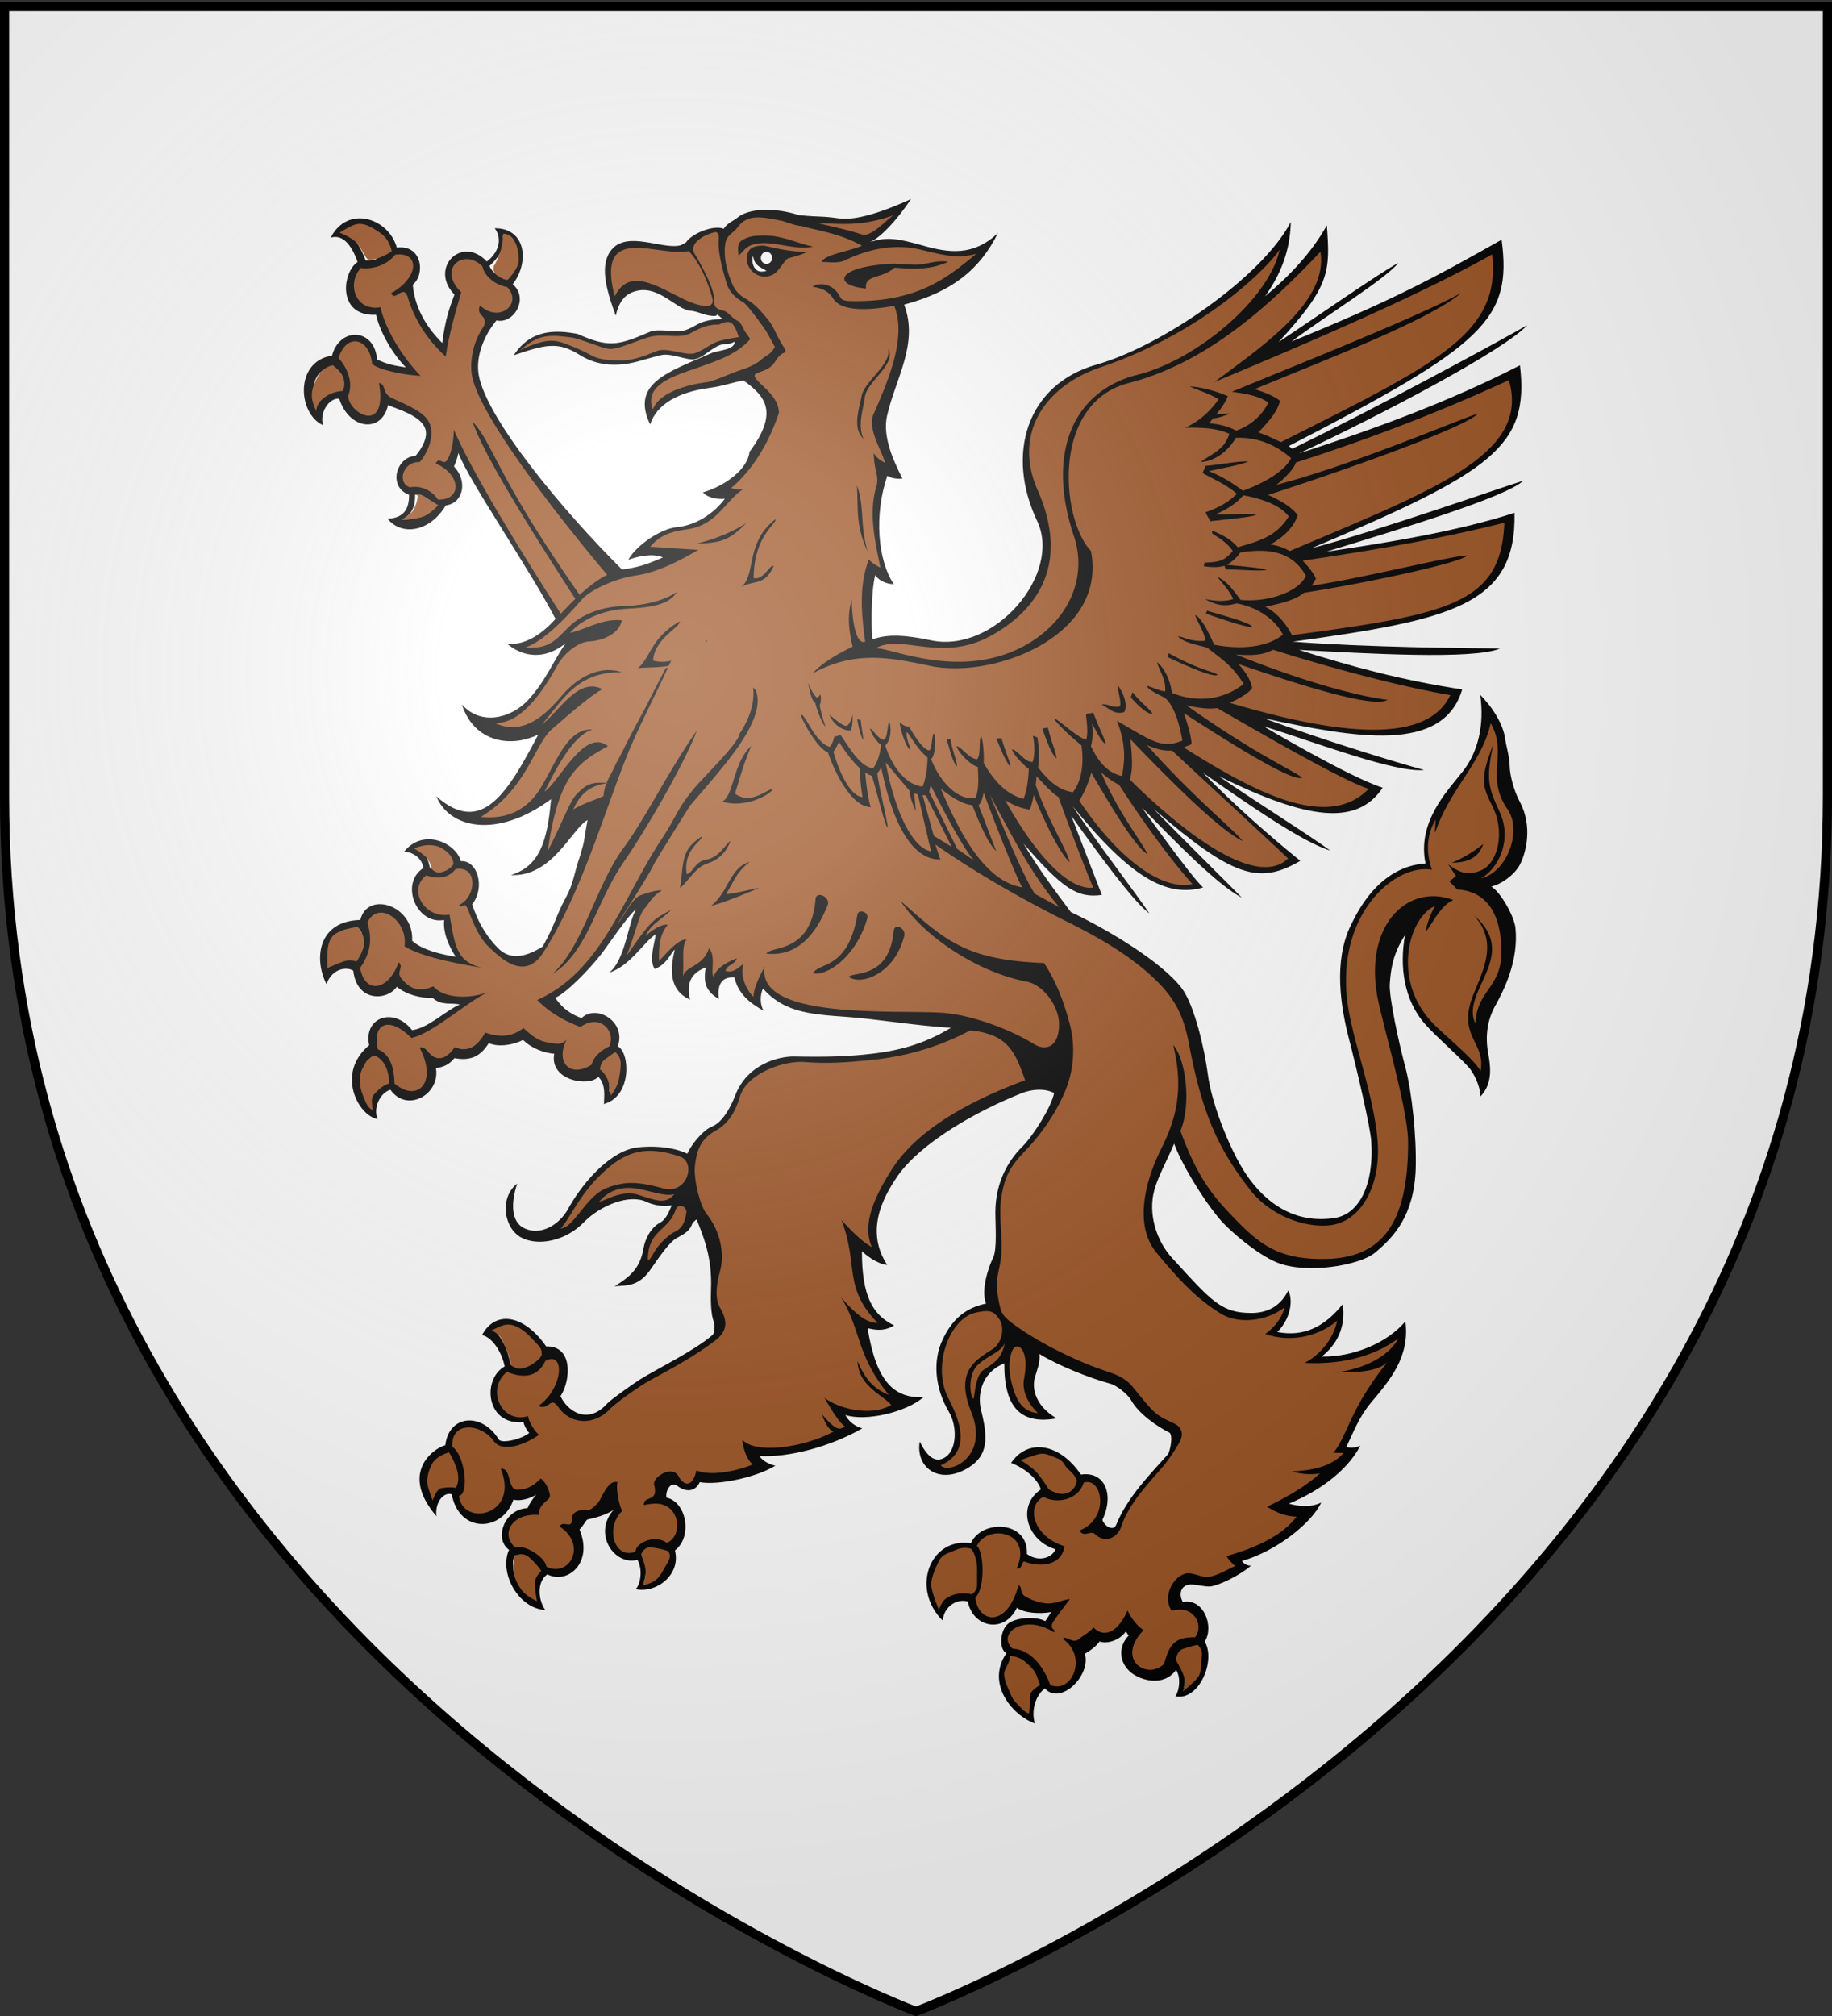 <svg xmlns="http://www.w3.org/2000/svg" xmlns:xlink="http://www.w3.org/1999/xlink" width="600" height="660" version="1.0"><rect width="100%" height="100%" fill="#333333" stroke="none"/><desc>Flag of Canton of Valais (Wallis)</desc><defs><g id="d"><path id="c" d="M0 0v1h.5z" transform="rotate(18 3.157 -.5)"/><use xlink:href="#c" width="810" height="540" transform="scale(-1 1)"/></g><g id="e"><use xlink:href="#d" width="810" height="540" transform="rotate(72)"/><use xlink:href="#d" width="810" height="540" transform="rotate(144)"/></g><radialGradient xlink:href="#a" id="f" cx="221.445" cy="226.331" r="300" fx="221.445" fy="226.331" gradientTransform="matrix(1.353 0 0 1.349 -77.63 -85.747)" gradientUnits="userSpaceOnUse"/><linearGradient id="a"><stop offset="0" style="stop-color:white;stop-opacity:.314"/><stop offset=".19" style="stop-color:white;stop-opacity:.251"/><stop offset=".6" style="stop-color:#6b6b6b;stop-opacity:.125"/><stop offset="1" style="stop-color:black;stop-opacity:.125"/></linearGradient><path id="b" d="M2.922 27.673c0-5.952 2.317-9.844 5.579-11.013 1.448-.519 3.307-.273 5.018 1.447 2.119 2.129 2.736 7.993-3.483 9.121.658-.956.619-3.081-.714-3.787-.99-.524-2.113-.253-2.676.123-.824.552-1.729 2.106-1.679 4.108z"/></defs><g style="display:inline"><path d="M300 658.5s298.5-112.32 298.5-397.772V2.176H1.5v258.552C1.5 546.18 300 658.5 300 658.5" style="fill:#fff;fill-opacity:1;fill-rule:evenodd;stroke:none;stroke-width:1px;stroke-linecap:butt;stroke-linejoin:miter;stroke-opacity:1"/></g><g style="display:inline"><path d="M216.868 304.058c-1.62 7.091-2.204 14.937 5.415 18.609-1.364-6.08.228-9.871 5.572-12.038-1.308 6.922 1.08 9.51 4.605 11.797-.682-5.176.91-8.426 5.515-8.065 1.25 6.139 5.629 9.75 10.291 12.399-1.25-2.047-1.364-5.718-.227-8.246 3.443 4.135 7.34 6.5 11.726 7.938 5.318 1.744 11.356 2.127 18.18 2.655 9.779.722 24.96 3.37 36.5 4.032-8.186 5.237-16.487 8.306-27.972 9.69-8.244 1.024-15.976 1.265-27.234 1.024-5.401-.12-16.658 2.648-20.98 14.445-1.705 4.695-4.605 10.112-8.13 11.617-3.411 1.384-7.562 7.042-8.812 10.171-7.335-3.671-17.057-2.527-18.763-2.166-9.892 2.227-19.103 14.505-23.424 22.871-2.9 5.537-9.495 10.232-15.635 6.982-4.378-2.347-4.606-9.209-2.275-16.552-6.367 5.237-4.775 16.552 1.365 20.103 5.97 3.37 15.749 1.384 22.23-5.718 5.743-6.2 15.92-10.593 22.003-7.584 2.161 1.084 5.572 1.987 8.983 1.325-.91 2.347-2.16 5.356-3.922 6.32-3.525 1.925-5.515 6.38-6.027 9.63-1.08 6.32-3.411 9.93-10.234 14.204 5.174-.24 8.926-.24 13.077-6.801 3.07-4.755 6.254-9.39 8.471-10.894 1.535-1.084 4.833-2.227 5.856-5.538.057-.12.91-1.384 1.592-1.625 2.445 6.5 5.515 14.084 5.06 26.062-.057 2.828-.227 9.088 1.024 12.098.398.963.284 4.153-.398 4.815-6.368 5.898-19.9 12.82-25.642 16.612-3.354 2.287-10.461 7.644-11.712 9.088-6.994 8.186-14.214 2.468-16.432-2.829 3.582-5.657 4.606-18.839-5.06-18.538-8.13-12.278-18.136-13.302-22.628-4.273 4.264 1.324 7.107 7.283 7.96 11.737-8.074 4.694-6.71 22.149 6.709 20.765-.342.24 1.648 4.213 2.046 3.972-2.729 2.407-9.892 4.213-10.859 2.468-5.856-10.112-17.568-9.33-18.876 2.166-4.264 1.264-16.26 10.293-3.127 26.483-.625-5.176 2.558-9.148 5.401-8.185 2.616 14.746 17.91 14.144 21.833 1.926 1.364.782 6.083-.12 8.13-1.926-.91.963-3.013 4.273-3.127 5.176-8.415.3-11.94 11.556-6.595 15.529-3.639 8.546 3.297 21.908 12.792 22.45-2.33-3.431-3.24-10.292.74-13.302 6.993 3.852 16.374-4.093 11.37-16.732.91-.783 2.104-3.01 2.673-3.672 2.274-.481 7.334-1.865 9.495-3.792-7.733 9.029.227 21.126 8.3 18.78 1.99 3.73 1.024 9.388-.682 10.953 7.334 1.625 16.09-5.296 13.93-14.445 6.424-5.236 3.98-18.237-3.014-19.681-.398-2.89 1.706-6.14 3.753-4.454 3.81 3.01 6.766 1.625 8.016-1.324 6.652 1.263 20.184-1.866 26.722-6.14-1.933-.421-4.491-1.685-5.628-3.611 10.404.602 24.96-3.43 36.33-10.292-2.842-.903-4.832-2.708-5.97-4.996 7.221 2.468 21.321-.963 27.576-6.62-10.348.36-16.602-5.598-19.73-25.761 2.218.542 5.63 1.444 9.382-1.023-7.733-3.912-11.428-11.316-11.371-27.687 1.023 1.144 5.515 4.935 8.926 5.116-7.562-12.218-2.104-24.376 3.81-33.344 8.13-12.158 27.688-24.015 43.892-30.756 3.127-1.264 7.618-1.927 11.257 0-.739 4.755-7.22 15.769-11.144 19.922-4.719 4.875-9.608 13-9.608 24.737 0 4.454.682 13.603-.796 16.793-1.592 3.31-4.378 11.977-2.502 17.093-8.358 1.746-12.565 7.223-15.35 13.483-3.412 7.463-2.9 17.695 2.16 26.723 3.127 5.477 2.842 13.904-.91 16.853-4.037 3.07-6.993-.722-9.324-5.598-1.535 9.811 7.107 16.492 17.511 9.51 6.539-4.454 6.71-10.714 4.15-21.307-1.193-5.055-.34-13.722 8.245-17.394-.171 17.334 6.538 22.751 18.478 20.524-7.448-4.574-8.87-11.135-7.676-15.348.626-2.347 1.933-5.477 1.592-8.667 6.254 4.093 17.114 8.787 25.016 11.075 2.047.541 6.027 3.671 7.392 6.2 2.729 5.055 9.04 9.69 13.418 11.977 1.592.842.284 7.342-.512 8.245-5.8 6.922-14.157 15.65-18.194 26.182-.91 2.468-4.037.723-4.89-1.805 4.322-9.57.797-18.238-7.561-16.913-7.903-12.158-19.047-13.242-24.675-4.334 4.946 1.986 9.38 6.019 10.518 9.871-8.528 6.019-5.174 18.96 5.174 22.33-1.308 3.25-5.97 4.875-10.12 1.745.568-12.519-15.977-13-19.786-4.032-14.385-2.287-21.435 16.853-9.95 28.89.398-5.477 5.288-8.366 8.87-7.102 1.762 9.63 12.849 12.158 17.34 2.287 2.331 1.926 7.903 2.408 12.11 1.625 0 .06-2.103 3.43-2.103 3.37-3.184-1.925-11.087-1.444-13.589 1.385-2.387 2.708-2.786 9.209-.113 10.533-7.391 11.436 2.104 23.233 10.063 26.242-1.421-4.514.17-10.593 3.525-13.06 5.572 6.5 16.431-4.996 14.1-12.941 1.592-.903 4.094-2.83 5.231-4.575 2.786 1.084 7.334-.602 9.268-3.791 0 .06.966 1.625.966 1.625-3.923 4.273-3.24 10.292.91 13.783 3.297 2.829 11.428 5.477 15.863-1.023 1.591 2.588 1.42 6.921-.228 9.87 8.471 1.686 14.328-13.482 10.348-20.403 3.41-5.598-.285-16.251-7.733-14.807-1.478-2.528-1.023-6.5 3.014-6.5 1.705 0 4.946.903 6.709.722 2.729-.3 10.006-3.792 14.384-7.764-1.365.18-2.9-.963-3.184-1.745 12.395-3.732 24.79-14.385 27.973-21.789-3.468 1.926-8.187 1.445-11.428.422 8.87-3.792 20.184-11.256 25.244-21.608-1.706.843-3.468.903-4.947.482 2.559-5.538 4.321-10.895 8.642-16.432 6.71-8.426 13.873-17.154 12.224-30.395-6.367 8.005-18.42 13.362-29.564 13.121 5.116-4.273 8.585-10.533 7.448-19.561-6.539 8.607-13.816 12.278-23.14 10.412 3.752-3.852 6.026-10.472 3.922-15.588-3.183 6.921-8.585 8.486-13.076 8.486-10.575 0-13.987-4.273-27.973-20.464-5.515-6.32-8.642-16.431-6.311-25.4 1.194-4.754 4.605-11.315 6.993-17.273 2.331 6.861 9.495 19.802 15.976 27.987 3.469 4.454 13.532 13.422 20.468 16.371 10.519 4.454 29.167.963 34.398-3.61 6.766-5.84 13.93-13.965 14.498-31.359.341-12.038-1.364-28.77-3.639-37.858-2.16-8.366-5.856-26.242-5.515-31.118.398-6.139 1.308-11.556 5.402-18.177-2.047 11.496-.455 24.377 7.22 33.345 4.094 4.875 10.348 10.352 15.124 15.77 1.592 1.745 4.32 7.041 4.264 11.074 3.184-3.551 4.207-8.005 2.843-15.59-1.308-7.101-.285-13.24 2.501-18.417 3.298-6.26 8.188-16.973 7.05-28.83-.398-4.333-5.23-13.362-8.528-15.468 3.241-.722 7.846-4.033 9.893-7.765 2.388-4.514 4.833-14.625.17-23.834-2.16-4.273-3.581-10.112-3.581-13.603 0-2.768-1.479-8.546-1.535-9.45-.569-5.657-4.492-12.218-8.87-16.792 1.535 11.075-.739 21.367-6.254 28.65-5.345 7.162-16.09 18.718-13.077 34.187-16.545 1.204-24.163 18.237-26.38 23.052-6.312 13.542-3.412 30.937-.797 41.77 2.843 11.497 7.676 33.345 8.017 38.762 1.023 16.07-4.207 27.325-13.134 28.65-12.849 1.925-22.457-4.214-29.564-14.084-6.539-8.969-13.703-28.229-15.067-39.665-1.08-8.908-4.662-25.58-9.154-31.9-7.164-9.99-26.38-22.028-39.23-28.468-5.856-8.307-11.599-16.372-16.659-25.46 13.646 16.612 18.933 20.404 27.632 19.08 0 .06-10.802-29.433-10.802-29.493 8.641 12.88 22.457 32.803 27.574 36.354-4.548-7.163-18.705-26.664-27.12-39.965 20.411 26.543 33.147 34.187 46.11 30.335-4.037-3.732-21.605-29.733-21.605-29.793 12.451 13.482 26.893 29.01 35.307 33.585-7.505-8.005-21.036-22.09-31.213-33.104 28.086 25.52 37.24 28.349 51.852 19.38-11.542-9.93-23.311-20.824-34.34-32.802 15.52 11.436 35.136 25.881 44.915 28.95-8.813-6.74-27.234-18.778-39.4-27.746 31.497 16.371 48.838 18.658 57.935 4.333-11.997-4.032-42.073-22.871-42.073-22.931 18.876 6.2 46.621 17.454 56.685 16.31-10.064-2.888-35.421-11.074-56.685-19.32 32.578 7.404 63.393 13.242 70.16-10.713-20.924-3.37-38.72-8.366-57.652-14.746 23.31 1.324 61.972 3.731 71.07-.542-11.258-.06-47.816-.421-73.23-2.528 55.604-8.125 79.085-13.422 78.29-48.03-20.241 6.921-44.632 11.075-66.522 14.505 25.585-8.306 63.394-20.283 69.648-26.483-9.722 3.19-50.146 18.298-74.935 25.22 64.19-28.59 77.096-38.04 73.741-68.254-25.016 13.602-51.795 23.895-78.062 32.862 29.11-14.445 72.434-38.4 80.678-47.85-9.836 6.02-55.093 31.84-83.066 46.105-.398-.3-.796-.662-1.194-1.023 69.08-37.618 78.915-47.128 75.163-76.92-23.709 14.143-38.32 22.51-74.253 37.978 12.394-9.81 33.203-23.293 37.752-29.312-6.823 3.852-28.485 19.862-42.3 29.493 18.25-20.886 18.25-26.182 17.056-43.517-5.629 10.594-13.361 18.96-21.832 26.483 5.685-8.486 8.869-17.214 9.096-27.746-10.177 20.584-45.711 46.344-68.681 53.206-24.562 7.343-32.18 33.344-20.923 58.322 8.87 19.742-15.066 49.415-37.467 44.48-8.87-1.987-15.295-2.468-20.753-.362-.511-6.26-.34-18.838 1.024-23.954.966 1.685 3.468 3.31 6.538 3.37-5.742-9.089-6.958-25.93-2.296-40.434 1.478 1.023 3.582 1.264 5.344 1.023-3.468-7.163-7.066-15.877-5.417-23.46 3.013-13.905 11.215-26.72 6.03-41.364 16.83-4.755 26.643-12.952 33.125-26.675-8.7 8.607-17.114 7.524-26.95 4.515-8.3-2.468-12.365-3.225-18.165-1.178 3.696-1.806 8.927-7.494 14.442-16.04-9.495 4.574-19.19 8.078-25.33 7.235-6.993-1.023-5.785-.37-14.3-1.222-8.6-2.953-17.852-2.712-22.002 1.14-.626.602-3.696 2.094-4.549 3.934-3.473-1.448-10.56 1.43-13.048 4.626-.057.542-1.933 1.444-2.331 1.565-6.318 1.663-18.545-5.53-24.202 1.542-4.29 5.365-2.258 14.202 1.411 24.663 1.082-4.893 3.019-8.056 7.194-9.186 8.142-2.204 14.27 6.992 19.179 7.357 2.672.18 4.555 1.724 8.002 1.96 2.759.19-.026-1.986 3.33 1.1-9.06.407-8.714 2.868-13.805 4.413-2.225.675-9.044-.865-11.618.304-11.681 5.302-14.74 6.03-25.871.831-7.309-1.372-16.226-2.03-22.472 8.015 10.916-3.912 15.595-5.326 23.214-.21 5.064 3.346 10.802 4.544 18.04 3.138 3.57-.693 9.77-3.005 11.718-3.145 3.324-.238 6.826 1.526 10.014 1.74 2.936.198 5.957-3.322 8.902-4.883 3.016-1.598 3.406-.091 6.206-1.77 0 3.25-5.75 3.155-8.289 4.335-15.175 7.052-28.58 11.175-21.59 26.578 2.263-7.525 9.996-12.11 21.034-13.644 4.78-.665 8.24-2.092 11.962-2.766 7.312 5.657 12.838 11.468 2.081 26.663-.511 6.019-8.066 12.525-16.423 15.053 1.819 2.227 5.344 2.648 7.732 2.407-3.753 5.297-9.95 9.871-17.057 10.594-5.458.541-14.1 6.56-17.056 12.157 3.07-1.203 8.471-2.588 12.224-.902-4.776 2.287-8.7 3.792-14.442 4.514-21.15-22.21-47.758-56.096-50.601-72.407-1.25-7.343 2.16-15.287 6.254-20.464 6.14 1.505 11.599-8.306 5.742-13.482 6.027-8.246 4.663-21.005-6.367-20.885 2.444 3.31 1.99 8.607-2.786 12.399-8.927-10.052-20.525 2.588-11.428 12.338-1.706 4.755-3.24 9.089-4.321 18.057-4.321-4.575-9.609-11.858-10.405-21.728 4.549-3.973 3.241-15.108-5.629-13.843-2.842-10.955-17.34-16.131-23.367-3.732 3.866-1.264 7.164 2.046 9.495 9.088-5.458 3.792-7.335 20.404 6.538 19.682.967 4.995 4.833 13.482 10.518 19.621-3.809-.602-6.481-1.083-10.177-2.95-.853-11.736-13.19-12.278-15.92-1.444-13.36 2.167-12.053 21.728-3.183 25.941-1.365-5.236 2.672-10.472 5.742-9.81 3.696 11.797 15.18 12.7 17.228 2.287 3.013 1.505 12.167 3.973 13.304 9.39.568 2.587-.796 6.139-3.582 9.57-6.88.36-9.836 11.616-2.275 14.505.057 5.838-2.33 8.727-7.618 8.907 5.003 6.621 15.01 4.936 20.582-4.935 6.367-.903 7.732-9.209 2.9-14.505.625-1.565 1.193-3.01 1.534-5.056 3.923 10.834 24.903 42.734 34.341 61.873-4.037 4.816-10.461 10.172-17.113 9.21 3.866 3.67 11.825 7.342 20.695-.121-4.15 6.139-7.05 14.084-13.248 21.126-5.514 6.38-16.317 10.112-23.424 1.685 4.378 14.325 17.569 16.19 27.006 11.195-10.688 21.427-19.842 38.1-35.99 23.113 4.436 11.616 21.094 16.13 40.482 1.023-1.308 16.01-4.15 25.038-14.214 28.288 14.669.783 21.378-17.033 27.12-20.524-1.516 8.493-.71 6.427-2.56 13.08-2.34 7.098-2.269 10.323-5.129 15.886-3.73 7.256-3.355 9.035-8.117 18.162-6.026 4.092-11.655 5.176-15.805.662-2.957-3.19-6.652-8.066-9.154-16.371 4.662-6.08 1.99-16.552-4.037-16.07-1.364-6.38-12.963-12.76-20.013-3.552 3.525.18 6.482 2.769 6.766 6.14-8.472 5.898-2.218 21.306 7.391 19.32-.512 5.056 1.99 10.412 4.094 13.723-5.06-.843-11.77-2.468-15.408-5.959.739-13.241-15.806-18.779-18.308-7.764-15.18.421-16.43 14.806-11.94 23.955 1.706-5.357 6.596-6.802 9.439-5.056 1.307 11.917 12.053 11.195 15.407 6.019 3.355 3.009 8.927 4.394 12.566 4.093 3.354 3.13 6.424 1.685 9.665 2.527-5.174 2.348-10.916 8.667-16.83 9.57-6.651-8.968-17.283-4.634-15.18 5.598-11.882 10.412-3.923 26.302 3.014 27.566-1.706-3.912.682-9.75 4.491-10.954 5.8 8.727 17.682 1.805 16.09-8.065 2.73-.422 4.606-1.264 6.539-3.732 5.856 1.204 9.324-.843 12.11-5.598 3.354 1.625 8.756.723 12.11-1.203 2.957 3.13 7.391 4.875 11.03 5.176-1.82 10.051 12.395 12.459 15.522 8.607 3.695 3.25 1.25 11.616 2.388 9.99 9.551-3.009 8.869-19.079 4.548-21.366 3.127-9.209-7.619-15.89-12.792-10.533-3.184-1.204-6.425-3.07-9.325-7.583 3.455-1.31 12.062-10.433 16.642-16.77 2.099-2.904 8.923-13.729 12.037-16.333-2.85 4.326-3.784 19.097-9.68 23.786 7.525-2.58 11.905-10.977 16.412-14.276.603.083-2.75 9.39-.232 12.873 4.484-1.781 5.91-6.517 7.05-7.167" style="fill:#000" transform="matrix(.927 0 0 .878 19.949 43.98)"/><path d="M293.969 30.25c-11.869 4.316-18.324 2.996-26.656 2.875 5.173 1.204 12.528 2.978 16.437 4.5 3.81-.963 4.988-2.903 10.219-7.375m-48.219.719c-2.682.115-4.936 1.106-6.812 3.875-1.479 2.106-3.796 2.665-4.25 6.156-.57 4.394.456 9.123 1.593 12.313.967 2.768 1.742 5.556 5.438 7.843 3.866 2.408 5.356 4.507 7.906 7.688 2.432 3.033 3.015 6.11 5.844 10.625 1.578 3.28-.115.168-3 5.062-2.188 3.712-4.976 3.464-7.25 4.969-1.307 2.403 8.413 6.78 8.437 14.344-4.656 14.835-11.815 23.637-16.875 28.031 1.479.602 2.948.647 4.313.406-5.97 3.913-9.207 13.13-19.156 14.875-5.174.843-9.6 1.51-13.75 6.625 5.685.422 11.37.795 17 1.157-5.743 3.55-13.993 8.296-21.782 9.5-9.153 1.444-17.058 6.255-19.218 8.843-5.856 7.102-13.655 15.778-20.25 18.125 9.38.542 11.141-3.435 16.03-8.25 4.436-4.333 11.283-6.978 18.22-7.218 6.879-.241 13.916-1.459 19.375-5.25-3.241 5.838-12.576 5.77-19 6.312-9.325.843-15.902 5.295-18.688 8.906 6.14-1.565 11.66-5.47 18.313-4.687-1.138 5.477-7.361 7.634-11.625 7.875-3.867.18-8.866 4.53-10.97 8.562-6.197 11.797-13.732 22.323-22.374 21.782 10.575 5.296 18.635-3.79 24.094-10.532 5.628-6.861 13.54-11.02 20.875-8.312-16.034-.362-20.89 10.532-28.282 19.5 6.368-5.177 12.935-17.853 21.407-13.219-5.402 3.19-15.021 12.436-17.75 14.844-6.312 5.658-8.876 22.4-25.25 32.812 10.688 1.144 17.233-3.98 21.156-10.781 5.685-9.81 9.448-22.386 18.375-21.844-7.107 2.167-13.33 15.602-16.969 23.125 4.946-3.19 14.162-24.097 22.406-16.875-11.428 6.44-17.56 11.86-21.312 39.125 5.344-10.894 7.603-18.238 10.219-21.187 3.63-4.13 5.667-4.556 10.593-4.25.833-2.153 2.018-3.974 3.25-7.063 3.26-6.163 2.775-6.058 9.813-19.687 1.688-3.269 3.253-6.907 7.75-15.844 1.047-2.081 30.372 2.954 32.094 8.594 1.862 6.102-2.174 13.892-6.094 20-5.31 8.275-16.775 21.582-17.438 22.656-.654 1.06-12.2 20.582-12.656 21.656-1.843 4.343-12.337 21.228-12.906 22.282 2.445-2.95 5.222-9.73 8.406-10.813 3.98-1.384 4.962-1.677 7.438-1.75-3.604 2.161-4.53 4.81-6.282 6.844-1.886 2.19-2.902 8.382-6.281 17.5 2.524-3.612 7.296-11.652 11.063-14.219 3.105-2.116 3.654-2.102 4.656-3-1.512 2.495-7.64 5.626-8.969 9.938 1.916-2.108 5.904-4.73 7.75-4.157-2.474 3.175-3.292 7.007-3.031 13.469 3.833-4.39 7.136-8.259 9.687-7.969-1.85 2.022-.81 8.507-1.312 13.782 1.023-4.154 7.058-3.55 9.219-10.532 2.615 2.588.41 9.571 1.718 10.594.626-2.588 3.551-5.07 8.157-6.875-.91 2.648-3.685 2.371-3.97 4.719 2.957.963 5.006-1.872 6.313-2.594-1.364 4.695 1.257 9.992 3.532 12.219 0-3.25 2.376-8.21 3.968-11.219-3.184 20.163 47.481 15.895 63.344 17.219 9.21.782 22.354 5.548 31.906 11.687 3.468 2.287 8.637 1.805 8.75-7.343.057-6.681-5.467-14.797-11.437-16-17.341-3.491-36.324-16.795-44.625-30.157 16.147 15.107 23.263 22.076 50.781 23.219 4.72 7.824 7.197 15.187 9.188 23.313 1.705 7.042 1.368 15.08-.907 22.062-2.956 8.908-9.042 18.135-14.5 24.094-5.572 6.139-7.536 9.432-8.843 17.437-1.024 6.32.145 13.123.03 19.563-.113 7.644-2.588 10.173-1.28 17.937.966 5.838 1.164 6.884 5.656 10.375 7.96 6.2 21.35 13.53 33.062 17.563 4.037 1.384 6.746 2.95 8.906 5.719 8.074 10.472 7.797 10.223 14.563 13.593 2.672 1.324 3.637 3.846 1.875 7.157-1.478 2.768-3.936 6.68-5.813 8.968-5.572 6.801-12.052 13.925-14.78 22.532-1.138 3.61-5.396 6.561-9.376 2.468-1.137-1.204-4.081 1.55-5.219-1.218 10.803-4.575 8.002-20.1 1.407-17.813-1.763 6.32-9.386 8.11-14.219 5.281-6.14 3.25-3.902 14.706 7.469 18.438-1.194 7.584-8.926 7.765-14.157 5.719-1.023-.362-.703 3.19-2.75 2.468 5.8-13.542-10.17-16.799-14.093-8.312 2.615 2.287 2.911 15.997-.5 19.187.739 9.27 11.011 11.932 15.218-4.5 1.422.361.246 2.832 2.407 4.157 2.217 1.384 5.166 2.413 7.781 2.593 2.388.18 5.467-1.324 7.969-1.625-1.706 2.468-4.002 5.533-5.594 8-2.217 3.431.935 3.111-.031 4.375-10.803-7.222-20.476.74-14.563 6.157 5.515.24 10.294 5.162 13.25 13.468 7.562 3.491 13.478-10.415 4.438-17.156 1.023-1.565 3.507 2.167 5.781 0 1.421-1.324 3.357-2.143 5.063-4.25 3.923 4.273 8.873 1.42 12-6.344 1.592 3.31 3.47 5.78 5.687 7.344-10.007 10.894 1.254 18.851 7.281 12.531 1.933-7.824 4.311-9.935 10.907-9.875 3.41-4.634-.689-12.342-8.25-9.875-3.298-4.995.232-12.52 4.78-13.843 2.673-.783 5.652 1.637 8.438 1.156 3.127-.542 6.294-2.647 9.25-4.031-.91-.783-2.266-2.123-3.062-3.688 10.973-3.31 19.772-7.826 24.719-14.687-3.526-.12-6.995-1.372-10.407-3.72 8.7-4.453 14.677-8.553 18.657-12.405-3.924.601-7.158.121-10-.782 7.618-.3 14.198-1.908 18.406-6.843a74 74 0 0 0-3.625-.063c5.344-7.223 5.784-16.387 19.031-33.781-4.037 4.032-12.394 3.692-18.25 3.812 10.575-1.384 18.833-6.218 22.188-12.718-8.642 6.74-19.966 9.878-33.157 9.156 5.572-3.07 10.136-8.918 11.5-15.719-7.163 6.32-17.074 8.067-25.375 4.938 3.014-2.348 5.707-5.547 6.844-10-6.368 5.296-16.271 6.44-22.469 2.468-9.38-5.958-16.03-14.194-22.625-22.5-8.528-10.593-3.984-27.631 1.532-39.187 5.23-11.015 7.965-22.011 4.156-38.563 4.548 5.477 6.428 22.252 2.562 32.063 3.98 11.556 8.345 20.339 15.282 28.344 11.655 13.301 18.124 19.646 35.75 19.406 20.354-.301 29.406-13.433 29.406-43.406 0-10.714-6.378-34.179-10.188-51.032-6.652-29.432 9.902-45.995 26.219-39.375-4.662 1.746-8.283 10.486-9.875 11.75.625-3.13 1.695-6.522 3.344-9.531-9.325 4.153-15.917 28.533.344 44.844 5.003 5.056 13.76 12.715 15.75 16.687 2.046-10.834-8.66-12.954-2.407-28.843 3.98-10.293 8.256-19.498.125-29.188 16.488 15.107-5.072 28.277.5 40.375.341-12.7 9.612-13.283 9.157-27.969-.455-15.348-6.756-21.492-15.625-22.093-.91-.964-1.81-1.977-2.72-3a84 84 0 0 1 2.313-2 113 113 0 0 1-2.781-4.407c4.15 3.431 7.23 4.18 11.438 2.375 6.197-2.648 8.639-14.325 4.375-23.593-3.526-7.524-4.904-10.02.156-23.563-2.9 13.723-1.466 16.746 2.344 25.594 3.98 9.269.331 20.046-6.72 24.5 9.496-2.528 14.55-17.988 9.376-25.813-8.017-12.218.228-20.899-5.969-32.093-2.9 14.625-14.818 25.048-19.594 40.937-.113-1.625.1-3.252.157-4.937-3.469 6.078-3.246 12.817-1.313 18.656-13.247-2.528-35.751 17.762-29.156 53.875 2.502 13.542 8.308 30.13 9.844 45.719 1.819 18.297-5.97 31.916-17 33-10.064.963-21.616-4.7-27.813-13.125-11.371-15.348-16.988-28.418-21.594-53.938-2.16-12.098-5.396-18.825-15.687-28.094-8.187-7.282-17.917-13.067-27.469-18.062-15.976-8.427-32.121-18.128-46.562-28.781.454 1.384 1.3 4.419 1.812 5.562-8.471.301-16.275-9.878-20.937-34.375-.342.843-1.117 2.091-1.344 2.031-.228 2.107 3.96 19.504 3.562 20.407-.796-.422-3.68-12.93-5.5-19.25-.796-.181-1.661-.796-2.343-1.157.057 1.445.743 9.052 1.937 12.844-6.88-.12-12.794-13.123-15.125-20.406-3.923-1.505-9.67-12.948-9.5-14.031 1.478-.422 4.951 10.403 10.125 11.968.739-.782 1.372-2.524 1.656-3.968.74.18 1.437-.235 2.063-.657 3.354 5.116 6.988 11.963 11.594 12.625 1.535-2.106 2.445-5.29 2.843-8.781-1.706-1.084-4.096-5.162-3.812-6.125 1.649 1.444 2.834 4.01 4.937 4.25 1.251-1.143 1.011-5.573 1.75-6.656.455.782 1.21 6.012-1.406 8.781 2.274 7.584 7.047 14.682 13.188 15.344 1.08-2.709 1.718-6.814 1.718-10.906-3.695-3.07-6.599-9.019-7.281-9.5-.398 2.588 1.25 5.483 1.25 6.687-1.137-.3-3.358-6.278-3.812-10.25 1.023.903 2.03 1.652 3.28 1.531 1.877 3.31 5.028 8.786 7.188 8.907 1.023-.181.855-5.379 1.594-6.282.682.482.882 7.788-.937 9.594 2.785 7.463 8.776 15.463 15.656 14.5 1.307-3.13 1.07-7.773.844-11.625-2.218-.421-7.046-5.403-7.5-7.75 1.762.301 4.262 4.545 7.218 4.906 1.422-1.504.58-6.786 1.375-8.531.683.361 1.197 6.685.969 9.875 3.753 6.922 8.124 11.781 14.094 13.406 1.25-3.13 1.704-7.273 1.875-11.125-2.786-2.227-5.907-6.2-5.906-7.343 2.217.481 4.495 4.928 7.28 4.687.797-2.889.72-6.257.094-9.687.455 0 1.02.5 1.532.5.568 3.791.85 7.337.281 11.25 3.468 4.694 6.993 8.407 12.281 9.25 3.184-4.274 3.941-11 3.031-17.5-3.41-2.83-9.15-8.558-9.718-10.063 1.592.361 7.907 6.917 11.375 8 .796-2.588.164-6.912-.063-9.5.683-.361 1.824-.297 2.563-.719 1.364 4.153 4.292 10.306 4.406 11.75-1.592-.662-3.448-5.123-4.813-7.531.342 3.01.22 5.999-.406 8.406 2.445 5.237 5.454 9.83 10.969 11.094 1.023-5.537 1.485-12.047-1.813-20.594 12.622 7.644 15.652 10.536 23.157 7.407-.967-6.08-2.93-13.013-6-15.782-.626-.602-6.082-2.882-6.594-4.687 2.104.602 4.34 1.884 6.5 2.125.398-4.574-1.99-7.355-2.844-10.906 2.616 2.106 4.82 7.164 5.219 11.437 8.528 3.671 17.87 2.887 25.375-3.312-4.094-7.043-8.133-9.521-12.625-13.313-1.023-.843-8.32-1.609-10.594-4.437 1.82.06 4.747 2.226 9.75 1.625-.512-3.37-2.581-6.433-3.719-9.563 2.275.843 5.02 7.03 6.782 11.063 8.357 1.685 18.311 1.394 24.281-3.782-3.127-6.32-9.956-10.541-16.438-11.625-4.264 1.324-7.119.662-11.156-1.625 3.469.723 6.93 1.084 10 0-.966-2.648-3.749-5.845-5.625-8.312 3.525 1.745 5.464 4.713 8.25 8.625 8.813.963 20.251-2.529 23.094-8.969-5.003-9.45-13.755-10.312-23.25-8.687-1.08 1.865-3.033 3.51-4.625 4.593 4.094.422 11.84 1.12 14 1.782-1.876.782-9.656-.123-14.375-.063-.228-.542-.36-.773-.531-1.375-2.218.662-4.9.606-7.344.125.114-.421.23-.831.344-1.312 5.06-.181 7.006-.613 9.906-4.344-2.047-3.19-4.66-4.695-7.219-6.5a7 7 0 0 1-.062-1.094c3.184 1.445 6.472 2.969 9.031 6.219 7.334-2.227 13.71-3.977 18.031-11.5-3.298-4.635-10.46-6.792-16.031-7.875-2.73 3.37-6.526 5.651-9.938 7.156 4.776.12 11.715-.566 14.5.156-2.615.963-10.76 1.653-16.218 2.375-.512-1.143-1.233-2.171-1.688-3.375 3.866-1.324 8.22-3.745 11.063-6.875-3.64-3.37-7.887-5.28-12.094-7.687.227-.843.804-1.816 1.031-2.719 5.117-.421 11.538-1.866 15.063-1.625-3.014 1.445-9.384 2.421-13.875 3.625 4.378 1.746 8.45 4.452 12.031 7.281 5.913-2.287 14.385-6.619 17-12.156-5.685-5.296-12.393-7.895-19.5-7.594-2.615 4.695-7.15 8.73-12.438 9.032 3.582-2.95 8.363-4.332 10.125-10.532-5.003-2.347-10.4-2.31-15.687-2.25 4.719-2.106 9.089-6.231 11.875-10.625-3.184-2.106-6.833-3.156-10.188-4.781 4.549.301 9.205 1.76 13.47 3.625-.91 2.468-2.704 5.067-4.126 6.813 1.422-.06 3.579-.373 5-.313-1.99.722-4.047 1.632-6.094 1.813-.454.541-.951 1.268-1.406 1.75 3.241.42 6.518 1.006 9.531 2.812 4.89-1.746 9.215-5.593 11.375-10.469-3.184-2.528-8.244-3.369-12.906-4.031 26.836-11.676 66.792-28.477 81.063-36.844-11.371 10.232-48.894 25.282-73 35.875 3.013.963 6.498 2.298 9 4.344-1.194 4.815-4.612 8.23-7.625 11.781 2.786 1.024 5.234 2.241 7.906 3.625 55.207-29.371 77.897-40.387 74.656-70-21.832 12.88-53.323 27.852-98.125 47.594 17-13.482 40.312-29.846 37.469-48.625-19.786 22.27-41.514 41.838-67.781 49-27.518 7.524-23.831 50.917-13.313 62.594 5.97 32.08-34.954 47.84-56.844 42.844-15.294-3.431-26.893-5.523-41.562 2.843 3.866-4.333 9.159-7.412 14.219-10-1.194-5.417-2.101-11.539-.282-17.437-.056 5.597 1.137 17.067 4.72 15.562-1.308-10.051-2.301-20.694 1.28-30.625 1.08 1.204 2.616 2.338 4.094 3-1.99-10.112-4.192-20.502-1.406-30.312 1.023-3.792-.798-5.663-.969-12.344 1.08 1.806 2.502 2.814 4.094 3.656-1.706-5.537-6.313-12.986-4.156-18.156 5.798-13.898 11.637-29.11 7.312-40.437-5.458 1.023-18.12 3.121-21.531-2.657-1.649-2.889-4.134-3.927-7.375-4.468 2.558-1.746 7.206-1.198 9.594 3.437.625 1.144.705 1.877 4.343 1.938 23.88.42 34.449-9.41 44-17.657-7.163 2.107-12.134.301-20.093-1.625-8.927-2.106-17.733-.3-26.375 4.094-2.502 1.204-5.578.594-8.25.594 1.08-2.83 10.472-4.137 14.281-6.063-7.642-4.592-15.91-5.672-21.438-7.375-1.421.06-5.445-1.422-6.468-1.843-3.576-.71-6.662-1.459-9.344-1.344m-52.969 210.875c-.02.053-.042.102-.062.156.255-.038.517-.095.781-.125-.258-.018-.475-.016-.719-.031m-.062.156c-5.789.866-9.323 3.932-11.719 9.813 2.414-1.841 7.775-3.68 10.688-5.032.173-1.976.53-3.447 1.03-4.781m55.219-204.25c.969-.023 2.172.019 3.75.188 5.458.851 9.529 2.922 14.062 3.937-3.81.946-7.692-.03-13.719-1.062-9.893-1.193-10.067 2.352-12.626 4.375-.415-4.106-.135-5.115 2.314-6.282 2.178-1.037 3.311-1.088 6.219-1.156m.375 3.719c6.178 1.468 7.841 1.908 15.062 2.5-1.933 1.083-4.697 1.738-6.625 2.344-1.88 1.79-3.117 4.878-5.281 6.03-3.832 2.041-8.427-.49-9.219-5.468.293-4.192 1.628-5.226 6.063-5.406m182.28 1.5c-3.695 6.139-26.205 30.633-63.218 43.875-20.07 7.162-30.98 24.99-22.281 45.875 11.996 28.77-1.47 45.554-16.594 54.281-17.455 10.172-31.636-.912-40.562 4.625 4.946-.06 22.748 8.435 41.625 3.5 20.922-5.477 34.794-24.911 28.312-45.375-9.893-31.177-.052-54.104 22.406-60.062 20.81-5.477 46.56-28.121 50.313-46.72m-119.905 4.406c.427-.023.844-.019 1.28 0 .5.021.989.066 1.5.156-5.97 2.95-11.887 2.79-18.937 2.188-4.548 4.333-10.662 2.395-10.093 7.812-11.94-1.203-10.596-8.166 8.906-9.25 2.672-.12 6.22.404 9.062.344 2.525-.046 5.292-1.091 8.282-1.25m-18.344 32.563c2.842 5.898-7.486 12.159-8.281 17.937-.683 5.116-2.712 10.935-.438 15.75-4.037-4.033-1.717-10.761-.75-15.937 1.08-5.9 10.492-11.611 9.469-17.75m219.219 11.718c-23.71 11.556-48.668 21.75-75.22 30.719-.739 2.468-4.208 6.117-6.937 8.344 26.665-7.283 64.587-24.425 71.125-26.531-4.207 5.116-47.65 21.313-74.031 30.28 4.378 2.047 8.365 4.554 10.469 7.563-1.479 4.695-5.222 8.318-9.656 10.907 2.33.36 4.936 1.204 6.812 2.468 51.227-22.992 85.17-36.063 77.438-63.75m-230.313 39.25c2.786 8.366.913 14.458 3.813 24.75-4.378-9.81-3.301-15.962-3.813-24.75M252.469 143.5c.398 1.866-7.662 6.2-7.719 21.969 3.696.782 5.502-5.073 7.094-4.531-3.241 7.704-7.097 5.048-11.531 7.937 5.458-4.755 1.353-16.587 12.156-25.375m257.5 1.313c-22.97 6.139-47.257 10.424-71.25 14.156 1.762 1.986 3.664 4.25 4.687 6.719-.511.842-.982 1.69-1.437 2.593 18.25-2.829 49.624-11.25 54.969-11.25-3.014 3.01-37.567 10.596-57.75 13.907-2.73 2.527-7.863 3.954-13.72 5.218 4.038 2.047 7.309 6.2 9.47 10.594 55.831-7.825 73.95-11.843 75.03-41.937m-267.781.125c-6.255 6.56-8.762 7.326-17.688 7.687 6.254-1.565 12.286-4.076 17.688-7.687m162.718 32.687c9.722 2.95 15.179 4.618 16.032 6.063-1.479.18-6.773-1.39-16.438-5 .17-.362.292-.702.406-1.063m-186.25 3.969c.228 2.227-8.982 6.38-9.437 14.625 9.78 2.769 17.621-8.127 19.156-7.344-7.732 11.737-18.422 9.256-24.562 10.219 4.775-4.274 4.439-11.18 14.843-17.5m209.625 10.594c-3.184 1.624-6.049 2.351-13.156 1.75 29.167 12.398 47.769 16.304 53.625 16.906-4.605 3.01-27.228-4.106-52.812-13.375 2.387 2.648 4.255 5.536 4.937 8.906-1.25 2.227-5.348 4.39-7.906 5.594 37.865 11.857 69.492 15.843 77.906-2.875-14.441-2.588-37.805-8.66-62.594-16.906m-36.906 1.25c11.428 6.74 16.542 6.923 17.281 8.187-1.649.662-8.363-2.055-17.687-6.75.17-.482.292-.956.406-1.437m-127.406 11.03c.91 2.408 2.107 4.752 3.187 5.595.455-.241.847-.68 1.188-1.282.284 1.505.205 2.89-.25 4.094.455 2.829 1.266 5.532 2.062 8-1.137-1.144-2.266-3.91-3.687-8.906-1.251-.783-1.875-4.37-2.5-7.5m109.5 1.063c2.103 3.01 3.47 7.347 2.219 9.875-3.582 1.204-5.473-1.548-8.032-2.812 2.047-.542 4.087 1.559 6.532.656.511-1.806-.776-5.191-.72-7.719m5.125 2.469c3.127 4.273 6.974 6.923 7.031 8.188-1.933-.241-4.555-2.58-7.625-6.25.228-.663.423-1.336.594-1.938m19.031 4.875c24.448 18.297 37.697 24.263 40.938 27.031-2.957 1.505-19.779-9.015-41.782-24.062 1.365 4.273 2.713 9.333 2.657 11.5-.683.481-1.918.77-2.657 1.312 25.187 16.793 50.809 31.055 65.25 15.407-7.846-2.709-28.344-14.748-53.531-30.157-2.274.542-6.838-.008-10.875-1.031m-117.906 3.5c0 2.347-.005 4.341-.688 5.906-3.184.12-6.274-2.533-7.468-5.843 2.274 1.926 4.558 4.156 6.093 4.156 1.251-.903 1.665-2.775 2.063-4.219m1.625 1.688c.398.12.82.252 1.219.312.227 2.468.963 6.296.906 7.5-.853-1.505-1.557-4.261-2.125-7.812m67.344 3.125c1.42 5.898 3.227 10.236 3 11.5-1.251-1.024-3.005-5.044-4.938-11.063.682-.18 1.312-.317 1.938-.437m-16.344 3.968c1.25 5.056 3.238 9.152 3.125 10.657-1.194-1.204-3.005-5.235-4.938-10.532.626-.06 1.244-.125 1.813-.125m-18.063.313c.796 4.875 2.37 8.35 2.313 10.156-.967-.602-2.09-3.952-3.625-10.031.455-.06.914-.125 1.312-.125m63.563.062c.568 5.838 1.032 11.24-.219 15.032 25.869 26.904 46.784 38.947 55.938 29.437-13.703-13.603-27.298-26.708-41-40.25-2.331.18-5.174-.254-8.813-2 16.033 19.14 30.427 31.296 33.781 35.75-7.107-3.37-22.688-19.25-39.687-37.969m-102.969 1c-.625 1.565-1.312 2.785-1.937 3.688 2.615 9.51 6.471 16.605 10.28 16.906-.51-3.31-.957-7.165-.843-10.656-2.274-2.167-4.43-5.002-7.5-9.938m-31 1.594c-2.602 6.71-2.706 7.284-5.719 17.719 6.027 4.694 12.233-2.73 13.313-1.406-2.559 2.828-10.535 6.722-17.813 4.375 4.15-2.227 3.824-14.682 10.219-20.688m47.5 6.063c3.98 21.728 10.547 32.253 16.063 33.156-1.593-6.922-3.122-14.203-4.657-21.125-.455-.301-.889-.233-1.343-.594.284 2.047.372 4.766.656 6.813-1.08-2.649-1.801-3.988-2.313-7.72a1609 1609 0 0 1-8.406-10.53m76.125 3.687c6.14 15.348 14.783 26.41 16.375 30.563-4.321-2.95-11.713-15.72-19.844-30.407-1.25 4.695-2.74 7.85-4.218 10.438 12.508 19.802 28.256 33.802 39.968 31.094-7.789-9.21-17.005-22.493-25.875-36.938-1.478-.903-3.62-2.042-6.406-4.75m-22.812 1.438c-.057.963-.168 2.41-.282 3.312 4.15 12.88 11.483 24.958 11.938 28.75-3.127-3.13-8.02-12.871-12.625-24.969-.341 1.625-.838 4.08-1.406 5.344-3.014-.3-6.104-1.784-8.72-3.469 10.462 19.802 22.143 33.649 31.126 32.625-3.184-8.065-7.62-20.12-12.281-33.843-1.82-.963-5.363-4.982-7.75-7.75m-37.407 3.375-.5 2.468 9.875 21.282 5.813 4.218c-3.923-5.116-9.445-15.99-15.188-27.968m3.594 1.312c7.335 18.357 16.185 34.615 28.75 36.781-2.047-3.912-8.053-19.454-13.625-35.343-.228 1.565-.758 3.726-1.781 4.75 2.103 5.537 4.146 11.616 6.25 17.093-2.672-2.588-5.285-8.67-8.469-17.156-3.24-.3-7.145-2.755-11.125-6.125m17.281 2.219c5.913 15.107 11.756 30.047 15.907 36.969 2.9 1.625 5.787 3.314 8.687 5-10.405-12.94-17.146-27.584-24.594-41.97m-23.718.187 3.937 15.157 6.344 4.093-9.156-19.187zm-77.875 15.313c-.171 1.986-6.777 4.916-5.47 14.125 2.389-.602 2.788-4.684 6.938-5.406 4.72-.843 6.94-6.124 8.532-6.907-1.422 3.973-4.151 7.02-8.188 8.344s-6.384 6.15-9.625 9.219c1.421-10.593.364-14.32 7.813-19.375m275.968 2.875c-1.819 5.657-6.039 6.91-11.156 7.031 4.037-1.806 7.745-4.082 11.156-7.031m-259.156 6.687c-4.946 3.973-5.728 7.753-8.344 11.907.683.541 10.86-2.19 11.657-2.25-3.867 1.865-14.095 6.234-16.938 6.656 6.084-4.936 6.575-14.266 13.625-16.313m24.563 12.344c1.513-.13 3.711 1.691 2.968 3.719-4.832 12.82-11.908 19.24-21.687 18.156 1.876-3.07 15.814 0 17.406-20.344.071-1.015.625-1.472 1.313-1.531m14.937 6.125c1.137.035 2.426 1.145 2 2.688-4.321 15.408-15.233 21.667-19.156 20.343 2.388-4.273 12.276-1.257 15.687-21.781.15-.903.787-1.27 1.469-1.25m12.531 5.75a1.7 1.7 0 0 1 .282 0c1.213.094 2.672 1.588 2.28 3.281-3.354 14.445-15.53 18.715-19.624 15.344 2.103-1.986 14.283.604 15.875-17.031.093-1.047.577-1.529 1.187-1.594m25.875 38.594c-11.94 6.68-23.612 9.827-34.812 11.031-8.13.843-14.963 1.504-23.719.781-7.334-.602-20.285 4.206-22.844 12.813-1.137 3.852-2.999 9.435-8.343 12.625-5.231 3.13-6.793 6.709-7.532 12.969-.625 5.116 1.783 15.144 4 18.093 4.833 6.44 6.652 14.686 4.719 21.969-1.08 3.973-1.717 9.647-.125 12.656 1.933 3.672 4.114 8.171-1.344 12.625-10.177 8.186-21.398 13.613-25.718 16.563-3.753 2.528-9.957 7.232-11.72 9.219-5.344 5.898-13.633 5.895-18.124-.907-2.843-4.273-3.191 1.43-7-.375 8.926-6.74 9.43-20.814 2.437-16.781-2.615 5.838-7.39 6.682-13.531 4.094-7.505 6.079-2.146 19.478 7.406 16.469.341 2.227 2.397 5.794 3.875 6.937-2.729 2.287-12.412 7.522-15.937 2.406-4.549-6.74-15.339-7.594-14.656 2.157 4.264 2.768 6.121 17.407 2.312 18.25 1.421 11.797 21.573 7.209 14.75-10.125 3.98-.422 2.222 7.964 6.031 7.843 3.412-.12 5.908-1.75 8.125-4.218 1.82 1.444 2.878 4.078 3.219 6.125.398 2.287-3.798 2.593-3.969 7.468-9.608-.782-13.697 7.404-8.125 12.219 2.843-1.505 10.56 3.511 10.844 7.063 8.074 4.213 14.668-7.956 4.719-14.938 1.25-2.769 4.488 1.683 4.375-3.312-.057-2.228 3.533-3.384 5.125-2.782 1.194.482 4.093-2.52 4.719-3.843 1.876-4.033 3.867-7.526 6.312-6.563-.796.843.286 8.608 1.594 10.594-6.425 6.68-2.445 18.437 4.719 15.187-.114-3.07 6.71-6.529 11.03-3.218 5.231-2.348 4.789-11.898-1.124-14.125-1.99-.783-4.556-.54-7 .062-.17-3.912 5.274-.614 3.625-7.656-.626-2.709 6.444-7.632 8.719-2.938 1.25 2.589 4.544 5.06 6.25-2.343 5.4 2.407 15.047-.084 19.937-2.25-2.047-1.505-3.409-5.577-3.75-9.188 4.795 5.554 22.28 2.794 32.438-3.187-1.265.334-3.163-2.67-4.282-6.282 5.401 6.621 6.306 5.615 8.125 4.532-2.274-1.626-5.291-7.168-7.281-10.72 5.686 4.575 17.112 6.87 23.594 2.657-3.127-3.792-11.59-7.103-11.875-16.312 2.331 5.838 5.118 10.155 11.031 12.562-11.77-15.348-9.54-23.764-16.875-36.344 3.696 4.394 8.472 9.801 12.906 9.5-12.337-13.542-6.61-21.43-12.75-38.343 2.559 3.009 7.055 8.018 10.75 10.125-3.184-7.584-.283-16.807 6.938-28.844 8.3-13.783 24.73-24.559 47.187-33.406-3.639-11.015-6.298-17.15-19.375-18.594M207.875 379.03c-6.87.068-12.066 3.493-18.125 9.907-6.766 7.162-10.402 16.081-13.187 19.03 4.662-.18 8.93-11.99 16.093-15 6.766-2.828 11.432-2.405 20.188.063 8.471 2.408 11.828-9.862 5.687-11.968-4.05-1.392-7.533-2.063-10.656-2.032m-7.344 13.813c-3.63.022-7.242 1.316-10.312 5.062 1.535.18 7.615-4.575 13.812-2.468 7.107 2.407 9.566 3.421 12.75-.25-3.468.902-7.963-1.066-12.625-1.97-1.194-.225-2.415-.382-3.625-.374m18.344 6.687c-.683.017-1.356.48-1.719 1.563-2.672 8.065-9.781 7.283-9.781 18.719 1.706-.422 1.553-4.262 7.75-9.438 2.331-1.926 4.82-1.449 5.844-8.25.213-1.43-.955-2.622-2.094-2.594m108.156 39.25c-1.041-.01-2.366.205-4.125.657-8.87 2.287-15.339 19.75-9.312 31.968 5.97 12.038 6.258 20.573-2.781 24.907 3.013 3.49 17.211-3.14 10.843-19.813-5.913-15.408 1.53-19.438 7.5-23.531 3.469-2.348 4.34-8.176 2.407-11.125-1.29-1.945-2.24-3.04-4.532-3.063m6.469 11.969c-1.706 3.551-5.188 4.08-9.281 7.813-4.094 3.731-2.95 12.395-1.813 12.937.569-1.745.632-8.643 3.532-10.75 4.548-3.19 6.425-4.583 7.562-10m4.188 1.219c-.563.07-1.127.552-1.532 1.5-1.25 2.95-1.256 6.78-.687 10.031 1.705 8.968 4.406 12.831 9.75 13.313-2.274-2.288-5.987-7.042-4.906-13 .568-3.371.867-6.52-.157-9.47-.533-1.541-1.53-2.492-2.468-2.374" style="fill:#9d5324;fill-opacity:1" transform="matrix(.927 0 0 .878 19.949 43.98)"/><path d="M249.284 43.802c1.08 0 1.99 1.024 1.99 2.288s-.91 2.227-1.99 2.227-1.99-.963-1.99-2.227.91-2.288 1.99-2.288m-4.372 3.202c.91 2.288 2.453 2.532 4.386 3.976-1.364.241-2.807.509-3.888-.755s-1.36-3.338-.906-4.842zM89.469 98.767c-1.023-6.38.853-10.714 6.595-12.52 1.706 1.445 2.445 3.07 2.615 5.056-4.093-.06-6.993 3.37-9.21 7.464m4.776 210.297c0-9.389 3.752-13.602 11.086-12.88 1.138 1.264 1.479 3.01 1.024 5.718-5.742-1.384-8.983 2.528-12.11 7.162m12.927 48.096c-1.591-4.213-1.383-9.289 3.108-13.502 1.706.542 3.864 2.723 4.035 4.89-3.298 1.745-5.38 5.122-7.143 8.612m46.543 89.495c4.037.782 8.358 3.49 9.438 12.098-1.023 1.023-3.354.541-4.32 0-.91-5.598-2.786-9.39-5.118-12.098m-23.822 57.6c-.398-4.634.057-9.269 6.425-12.339a4.37 4.37 0 0 1 1.023 2.288c-3.24.12-5.401 4.995-7.448 10.051m31.214 34.789c-1.479-3.07-1.82-6.08-.91-9.089 1.592-.36 3.127.301 4.492 1.987-1.933.722-2.9 3.611-3.582 7.102m147.312 3.01c.512-7.163 1.706-14.386 13.077-13.423.398.903.398 1.565.227 2.167-5.572-1.505-10.177 3.37-13.304 11.255m27.746 40.145c-2.218-4.093-2.786-8.727.284-14.505.966.06 1.705.481 2.445 1.264-2.161 4.032-2.673 8.486-2.73 13.24M99.925 36.105c4.102-.59 9.33 1.8 11.987 10.014-.813.89-3.188.941-4.237.899-1.931-5.3-4.42-9.663-7.75-10.913m56.203 1.57c2.345 3.613 3.875 8.537-1.857 14.747-1.117-.368-2.608-2.417-2.828-3.37 4.31-4.211 5.452-7.666 4.685-11.377m-35.753 106.038c4.429-.124 7.403-1.054 9.095-7.72-1.684-1.472-2.416-1.62-4.342-1.621.064 4.115-.92 7.417-4.753 9.341M193.72 356.99c3.054-2.884 2.59-6.82-.654-11.902-1.417.64-1.817 1.59-2.208 3.27 2.373 2.702 3.264 5.502 2.862 8.632m-67.472-90.483c4.285-.51 6.666 1.73 8.874 7.056-1.387.732-3.273.73-4.714.01-.823-3.883-1.59-5.445-4.16-7.066m79.638 273.525c3.605-2.05 4.455-7.431 2.418-13.173-1.518.273-2.333 1.098-3.083 2.634 1.713 3.214 1.745 7.595.665 10.54M340.808 495.1c4.06-.632 9.334 2.177 12.97 9.96-.658 1.317-3.192.225-4.451-.245-2.56-4.99-5.49-7.943-8.519-9.715m55.913 84.147c3.458-2.317 3.045-8.51.627-14.084-1.497.387-1.804 2.128-2.448 3.718 1.924 3.076 2.7 7.348 1.821 10.366" style="fill:#fff" transform="matrix(.927 0 0 .878 19.949 43.98)"/><path d="M119.594 44.781c-.476-.005-.988.05-1.531.125-2.73 3.672-7.489 5.54-12.094 4.938-5.06 5.778-2.015 16.25 6.969 14.625 1.42 7.463 7.302 18.159 14.124 25.562-5.799-.24-15.305-2.333-17.124-4.5-.853-9.51-8.976-11.813-11.876-2.062 2.16 2.166 5.68 8.552 3.407 13.969.227 6.8 14.033 14.63 10.906-4.75 2.786.722.853 3.853 4.719 5.718 6.652 3.25 12.243 5.645 13.437 10.219 1.308 5.176-1.305 10.433-3.75 13.563-6.026-.241-8.13 7.812-3.469 9.437 4.72-.963 8.454 2.095 9.876 4.563 8.3.36 8.6-9.075-.782-13.47 1.365-2.888 2.653 1.21 4.188-1.5 1.25-2.226 2.162-6.249 2.219-11.124 8.073 20.043 34.116 62.637 37.812 68.656a152 152 0 0 1 5.125-5.531c-24.732-40.326-33.16-56.644-36.344-66.094 7.22 7.885 8.253 19.994 37.875 64.594 3.07-3.01 6.25-5.603 9.719-7.469-6.31-7.824-44.51-56.16-47.75-74.156-.853-4.815.162-12.153 3.688-17.75 3.013-4.755-2.72-4.407-.844-8.5 7.107 6.861 15.16-1.068 9.531-6.907-3.696-.601-7.892-3.683-8.687-7.656-6.539-7.102-16.143.778-7.5 9.625-.456 1.746-4.332 14.88-5.47 23.969-7.106-6.801-11.24-14.503-13.343-21.906-1.592-5.658-4.516 1.861-5.937-1.75 9.487-5.587 10.043-14.356 2.906-14.438M224.656 188.22a5 5 0 0 0-.969.031c-6.289-.048-5.876 3.757-8.593 9.094-3.513 8.394-7.976 17.373-12.375 27.593-8.87 20.608-17.688 56.495-32.469 80.407-4.71 7.618-10.863 5.535-16.719-.063-3.809-3.551-5.887-5.663-9.469-15.594-1.648-4.694-2.067-.446-3.375-2.312 6.084-3.01 6.824-14.79-1.25-13.406-2.444 3.25-5.965 3.908-10.343 2.343-6.936 5.598-.17 16.31 8.187 14.625 2.135 12.51 2.333 18.793 14.64 20.396-7.282-1.322-23.635-3.949-30.515-8.583 1.251-9.871-9.486-17.388-13.125-8.781 1.933 6.62.85 11.667-2.562 16.843 1.705 10.112 10.208 8.408 13.562-2.125 2.104 1.927-.939 3.502.938 5.97 3.07 4.032 6.371 5.378 11.375 3.03 2.9 3.792 11.281 5.43 20.027 1.909-6.63 2.472-19.704 15.415-27.777 17.341-8.244-8.666-13.973-5.047-11.813 4.282 3.411 1.384 5.699 5.224 5.813 12.687 8.3 7.404 15.356-.555 8.875-13.375 2.672-.782 3.188 3.697 6.656 3.938 1.99.12 3.791-1.205 5.781-4.094 4.776 2.167 8.135-.502 10.75-5.438 4.662 1.686 9.154 1.864 13.531-1.687 3.923 3.852 5.782 4.898 9.25 5.5 2.786.482 4.207.768 5.97-1.219-4.094 8.727 1.37 14.4 8.874 9.344.683-2.829 2.808-5.007 6.219-6.813 2.445-5.537-3.251-12.455-10.187-7.218-6.14-2.468-11.074-5.549-15.282-10.063 22.913-10.834 30.064-37.982 44.219-60.406 4.787-7.583 4.865-10.327 11.125-18.375 3.27-4.204 15.815-16.92 16.156-20.531 8.417-13.358 4.669-24.095-1.344-27.969-.426-.033-8.726-6.94-13.78-7.281m.031 34.062c-4.036 11.496-16.958 35.412-25.718 48.844-10.19 15.624-12.904 34.026-25.469 42.031 10.86-9.81 15.345-32.855 25.344-47.156 7.718-11.04 15.61-28.293 25.844-43.719M225.962 38.825c-2.445 1.806-3.214 3.735-2.02 5.842 1.933 3.37 6.82 12.558 6.764 16.41-.057 2.468.27 3.8 2.316 4.342 3.582.903 2.561 2.201 6.825 4.609 1.976 3.353.887 2.264 3.73 6.301-4.79 5.607-11.051 7.8-16.458 9.886-8.953 3.455-21.458 6.45-17.997 16.379 2.546-7.11 14.34-9.576 19.063-10.166 2.423-.303 8.343-3.309 12.257-4.632 3.894-1.316 6.121-2.958 6.948-3.74 2.327-2.203 3.09-1.563 4.857-4.788-2.331-4.44-2.734-5.472-4.488-8.015-1.695-2.458-5.472-7.94-6.723-8.662-2.956-1.746-4.989-4.027-5.841-7.036-1.08-3.792-2.906-10.406-2.85-15.342 0-1.564.516-3.145-.963-3.807-1.914.455-3.806 1.138-5.42 2.42m-4.153 4.704c-11.143 2.347-32.986-10.98-26.143 16.891 6.324-13.58 20.094.843 29.977 3.25 4.258 1.037 5.27-.426 4.303-3.315-1.43-5.465-4.286-12.613-8.137-16.826" style="fill:#9d5324;fill-opacity:1" transform="matrix(.927 0 0 .878 19.949 43.98)"/><path d="M232.564 70.917c-4.328 0-6.523 1.206-10.37 3.352-3.848 2.145-9.437-.278-14.727 1.439-5.29 1.716-11.061 4.72-13.947 4.291s-10.59-4.023-13.466-4.291c-3.157-.295-6.966-1.314-11.542.429-2.388.91-6.252 4.291-6.252 4.291s3.848-1.877 6.733-2.735c2.886-.858 5.29-1.127 8.657.16 3.366 1.288 6.942 2.897 9.828 4.613s7.004 1.825 10.852 1.825c3.847 0 8.175-1.717 12.023-3.434 3.847-1.716 10.397 1.994 13.764.707s5.179-3.289 7.904-4.318c2.343-.884 7.456-1.632 7.456-1.632s-1.004-3.935-2.493-5.19c-1.49-1.253-4.42.493-4.42.493z" style="fill:#9d5324;fill-rule:evenodd;stroke:#000;stroke-width:.005px;stroke-linecap:butt;stroke-linejoin:miter;stroke-opacity:1" transform="matrix(.927 0 0 .878 19.949 43.98)"/><path d="M105.842 33.4c-1.03-.051-2.066.19-3.176.78-3.555 1.886-4.161 2.515-4.161 2.515s4.74 1.872 6.518 4.387 2.955 6.284 4.14 5.655c3.554 0 7.706-3.139 7.706-3.139s-.585-4.387-4.14-6.903c-2.443-1.729-4.618-3.182-6.887-3.295m50.442 3.674s-.01 1.772-.554 4.72c-.542 2.95-2.705 7.67-2.705 7.081 0 0-1.095 2.35 1.62 4.12 2.713 1.769 3.258 1.18 3.258 1.18s3.812-4.133 3.812-7.081-.282-5.153-1.64-7.66c-1.357-2.506-3.791-2.36-3.791-2.36M96.045 86.126s-3.082.427-5 3.763c-1.92 3.336-2.68 6.249-2.296 8.751.383 2.502 1.537 4.587 1.537 4.587s-.386-2.508 2.685-5.01c3.07-2.502 6.518-2.494 6.518-2.494s1.157-1.668.39-4.587c-.769-2.919-3.45-4.593-3.834-5.01m30.17 48.118c-.431.052-.614.267-.614.267.768-.417.373 2.508-.779 5.01s-4.591 4.163-4.591 4.163 6.126-.002 8.813-1.67 4.223-3.762 4.223-3.762-3.062-2.067-4.981-3.318c-.96-.626-1.638-.743-2.07-.69m3.608 130.791c-2.303 0-5.001 1.247-5.001 1.247s3.46 2.095 4.612 3.763c1.151 1.668 1.537 3.74 1.537 3.74s1.146 2.082 3.833 1.248 4.216-2.923 3.833-3.34c0 0 .008-2.079-2.296-4.164s-4.215-2.494-6.518-2.494m-24.964 30.438s-4.979.826-7.666 2.494-3.074 5.437-3.074 8.773v4.164s3.456-1.66 5.76-2.494c2.302-.834 4.61 0 4.61 0s2.686-4.184 2.686-7.103c0-2.92-2.316-5.834-2.316-5.834m90.983 46.715s-2.298 1.665-3.833 2.916-1.537 3.741-1.537 3.741c.383-.417 2.69 2.919 3.074 4.587s.758 5.01.758 5.01 2.302-3.326 2.685-5.41c.384-2.086.78-4.179.78-6.68 0-2.503-1.927-4.164-1.927-4.164m-85.593 1.246c0 .417-1.938 1.25-2.705 2.917-.768 1.668-1.906 2.921-1.906 6.257s.754 5.008 1.906 7.927 2.705 3.318 2.705 3.318-.39-1.233-.39-3.318.76-2.518 2.296-4.186 3.833-2.494 3.833-2.494.013-4.585-1.906-7.504c-1.92-2.919-3.833-2.917-3.833-2.917m47.49 100.376c-.76.035-1.473.222-2.193.535-1.92.834-3.464 1.67-3.464 1.67s2.312.832 3.464 2.917 1.528 3.742 2.296 5.41 1.147 4.61 1.147 4.61 1.914 1.663 3.833 1.246 3.471-1.249 5.39-2.917c1.92-1.668 1.901-2.933 1.517-2.516 0 0 .787-1.238-1.516-3.74s-3.462-4.188-6.15-5.856c-1.679-1.043-3.057-1.416-4.324-1.359m-20.62 47.65s-4.613 1.25-6.148 4.587c-1.536 3.336-1.916 6.27-1.148 8.773a97 97 0 0 0 1.537 4.587s1.135-4.17 3.054-4.587c1.92-.417 5.385-.417 5.001 0 0 0 1.526-2.103.759-5.856-.768-3.753-3.054-7.504-3.054-7.504m209.452.512c-.533.02-1.111.126-1.783.334-2.687.834-5.76 2.07-5.76 2.07s3.451 2.102 5.37 4.187 4.612 6.658 4.612 6.658 3.067 2.087 5.37 1.67 2.676-1.237 3.444-2.071 1.546-3.34.779-3.34c0 0-.013-1.255-2.316-3.34s-1.52-3.336-4.592-4.587c-2.303-.938-3.522-1.64-5.124-1.58M208.12 526.908c-2.303 0-3.075 2.516-3.075 2.516 0 .834 1.538 3.738 1.538 6.657s-1.148 5.01-1.148 5.01 2.303-.419 4.222-1.67 2.693-3.343 4.612-6.68 0-4.586 0-4.586-3.846-1.247-6.15-1.247m111.008.156a7.3 7.3 0 0 0-2.747.69c-2.687 1.251-4.997 1.662-6.149 4.164-1.151 2.502-3.068 6.677-2.685 9.596.384 2.92 2.685 8.751 2.685 8.751s.76-2.913 2.296-4.164 3.846-2.093 6.149-2.093 3.074.423 3.074.423 1.927-1.255 1.927-3.34v-6.68c0-2.919-1.548-7.08-2.316-7.08 0 0-.903-.328-2.234-.267m-156.49 2.36c-1.443 0-2.5.824-2.5.824.384 0-.369 2.078-.369 4.164s.766 5.007 2.685 7.926 5.76 4.587 5.76 4.587-.78-4.155-.78-6.657c0-2.503 2.296-4.587 2.296-4.587s-1.535-2.508-4.222-5.01c-1.007-.938-2.003-1.247-2.87-1.247m238.946 33.778s-3.45.813-5.37 1.647-2.295 3.763-2.295 3.763c-.384 0 2.69 4.585 3.074 7.504.384 2.92-.779 4.587-.779 4.587s4.608-3.749 5.76-5.834c1.151-2.085.764-5.001 1.148-7.504s-1.538-4.163-1.538-4.163m-66.408 4.163c.384 1.252-.77 3.342-1.537 5.01-.768 1.668-.367 3.751 1.168 7.504 1.536 3.753 1.536 3.739 4.223 6.658s3.054 2.093 3.054 2.093.39-5.012.39-6.68 3.463-3.74 3.463-3.74-.38-1.256-1.148-3.34c-.768-2.086-1.919-3.326-4.222-5.411-2.303-2.086-5.39-2.094-5.39-2.094" style="fill:#9d5324;fill-rule:evenodd;stroke:none;stroke-width:1.079px;stroke-linecap:butt;stroke-linejoin:miter;stroke-opacity:1" transform="matrix(.927 0 0 .878 19.949 43.98)"/></g><path d="M300 658.5s298.5-112.32 298.5-397.772V2.176H1.5v258.552C1.5 546.18 300 658.5 300 658.5" style="opacity:1;fill:url(#f);fill-opacity:1;fill-rule:evenodd;stroke:none;stroke-width:1px;stroke-linecap:butt;stroke-linejoin:miter;stroke-opacity:1"/><path d="M300 658.5S1.5 546.18 1.5 260.728V2.176h597v258.552C598.5 546.18 300 658.5 300 658.5z" style="opacity:1;fill:none;fill-opacity:1;fill-rule:evenodd;stroke:#000;stroke-width:3;stroke-linecap:butt;stroke-linejoin:miter;stroke-miterlimit:4;stroke-dasharray:none;stroke-opacity:1"/></svg>